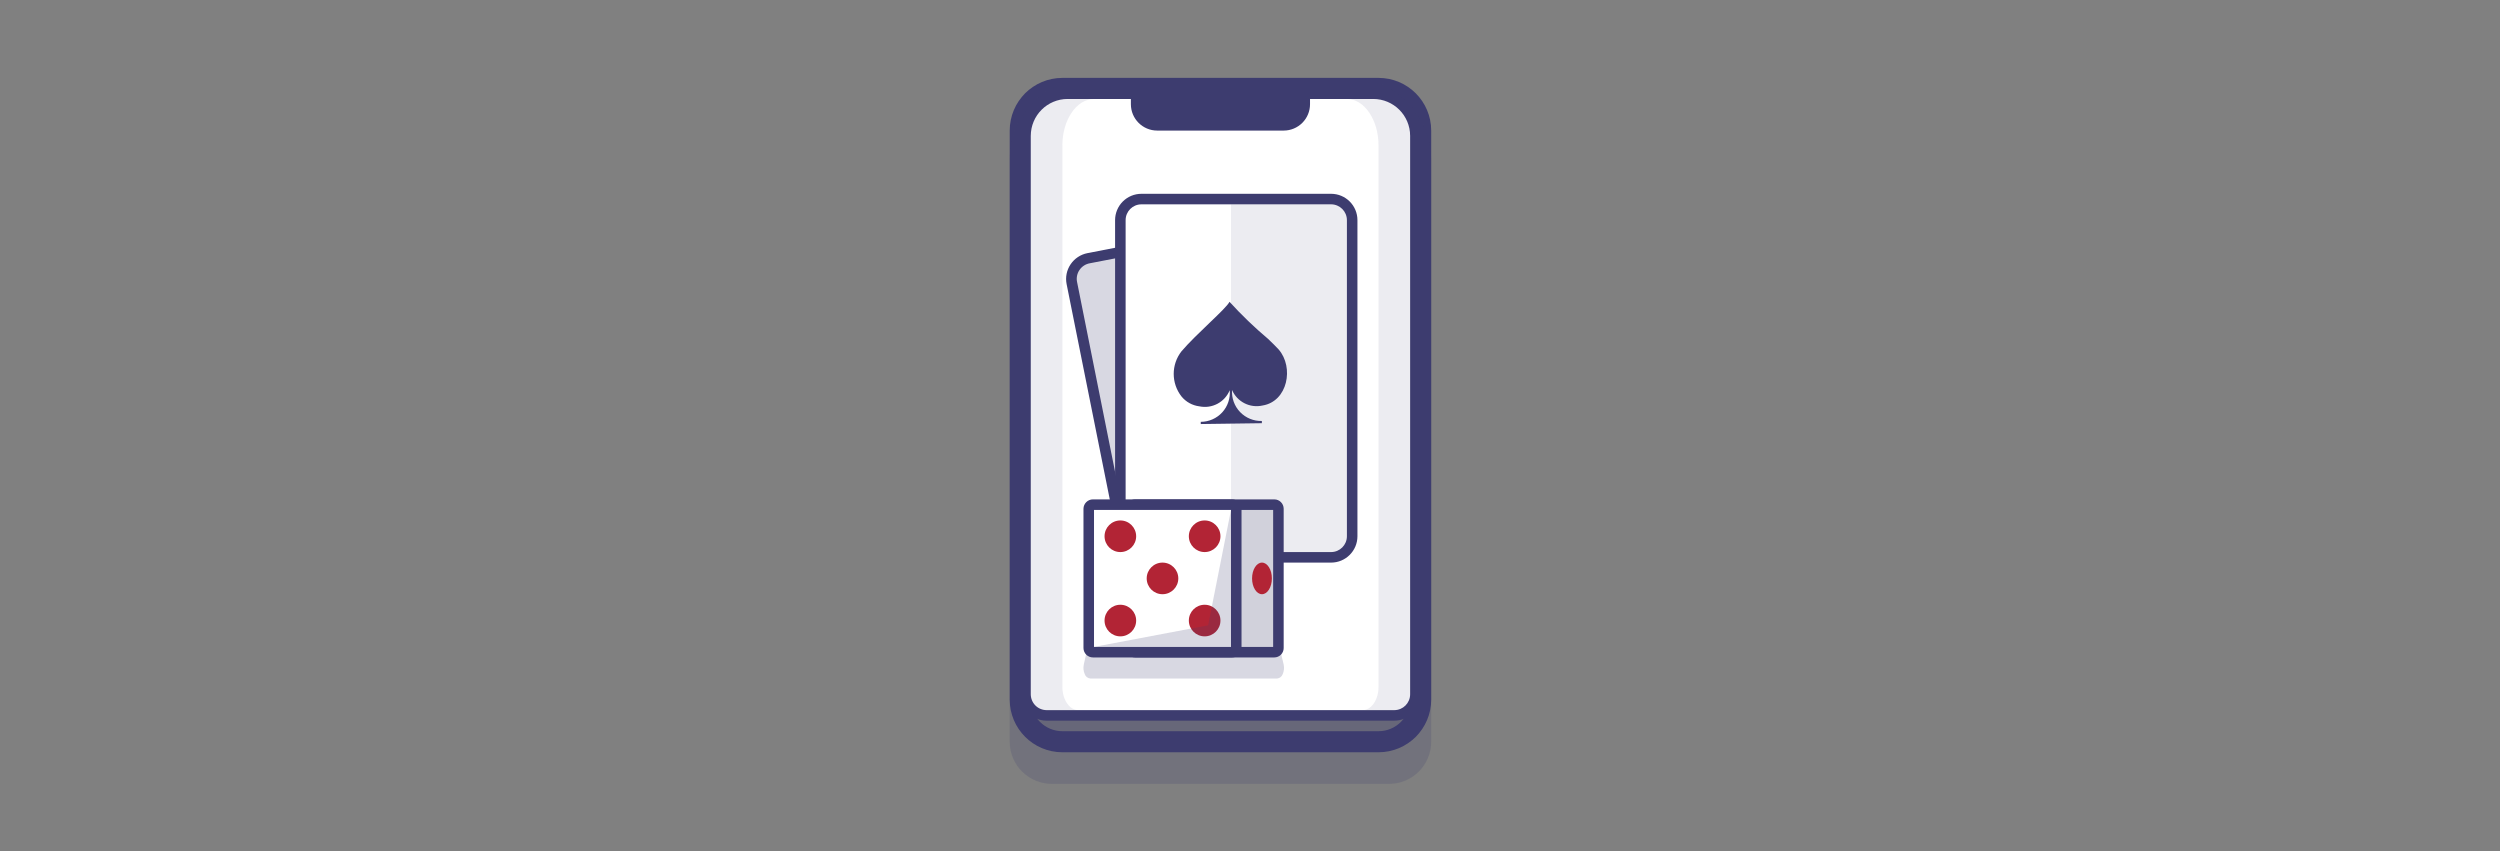 <?xml version="1.0" encoding="UTF-8"?> <svg xmlns="http://www.w3.org/2000/svg" width="605" height="206" viewBox="0 0 605 206" fill="none"><rect x="0" y="0" width="605" height="206" fill="#808080" stroke="none"/><g clip-path="url(#clip0_51_14812)"><rect x="246.9" y="21.4" width="96.9" height="158.1" rx="4" fill="#3D3C6F" fill-opacity="0.2"></rect><path fill-rule="evenodd" clip-rule="evenodd" d="M257.1 182.05H333.6C340.642 182.05 346.35 176.342 346.35 169.3V31.6C346.35 24.558 340.642 18.85 333.6 18.85H257.1C250.058 18.85 244.35 24.558 244.35 31.6V169.3C244.35 176.342 250.058 182.05 257.1 182.05ZM249.45 31.6C249.45 27.375 252.875 23.95 257.1 23.95H333.6C337.825 23.95 341.25 27.375 341.25 31.6V169.3C341.25 173.525 337.825 176.95 333.6 176.95H257.1C252.875 176.95 249.45 173.525 249.45 169.3V31.6Z" fill="#3D3C6F"></path><path opacity="0.2" fill-rule="evenodd" clip-rule="evenodd" d="M346.35 179.5C346.35 185.133 341.783 189.7 336.15 189.7H254.55C248.917 189.7 244.35 185.133 244.35 179.5V38.587C244.35 27.687 253.187 18.85 264.087 18.85H326.46C337.445 18.85 346.35 27.755 346.35 38.74V179.5Z" fill="#3D3C6F"></path><path d="M258.375 22.675H332.325C337.958 22.675 342.525 27.242 342.525 32.875V168.025C342.525 170.842 340.242 173.125 337.425 173.125H253.275C250.458 173.125 248.175 170.842 248.175 168.025V32.875C248.175 27.242 252.742 22.675 258.375 22.675Z" fill="white"></path><path fill-rule="evenodd" clip-rule="evenodd" d="M253.275 174.4H337.425C340.946 174.4 343.8 171.546 343.8 168.025V32.875C343.8 26.537 338.662 21.4 332.325 21.4H258.375C252.038 21.4 246.9 26.537 246.9 32.875V168.025C246.9 171.546 249.754 174.4 253.275 174.4ZM249.45 32.875C249.45 27.946 253.446 23.95 258.375 23.95H332.325C337.254 23.95 341.25 27.946 341.25 32.875V168.025C341.25 170.137 339.538 171.85 337.425 171.85H253.275C252.261 171.85 251.288 171.447 250.57 170.73C249.853 170.012 249.45 169.039 249.45 168.025V32.875Z" fill="#3D3C6F"></path><path opacity="0.1" fill-rule="evenodd" clip-rule="evenodd" d="M257.1 166.265V35.119C257.1 29.05 260.517 23.95 264.75 23.95H257.1C252.867 23.95 249.45 25.429 249.45 31.6V169.3C249.45 172.385 249.884 171.85 252 171.85H260.925C258.809 171.85 257.1 169.3 257.1 166.265Z" fill="#3D3C6F"></path><path opacity="0.1" fill-rule="evenodd" clip-rule="evenodd" d="M333.6 166.265V35.119C333.6 29.05 330.183 23.95 325.95 23.95H336.89C341.097 23.95 341.25 29.05 341.25 35.119V166.75C341.25 169.835 341.25 171.85 339.057 171.85H329.775C331.892 171.85 333.6 169.3 333.6 166.265Z" fill="#3D3C6F"></path><path fill-rule="evenodd" clip-rule="evenodd" d="M315.75 25.225C315.75 28.042 313.467 30.325 310.65 30.325H280.05C277.233 30.325 274.95 28.042 274.95 25.225V22.675H315.75V25.225Z" fill="#3D3C6F"></path><path fill-rule="evenodd" clip-rule="evenodd" d="M280.05 31.6H310.65C312.341 31.6 313.962 30.928 315.158 29.733C316.353 28.537 317.025 26.916 317.025 25.225V21.4H273.675V25.225C273.675 28.746 276.529 31.6 280.05 31.6ZM276.225 25.225V23.95H314.475V25.225C314.475 27.337 312.762 29.05 310.65 29.05H280.05C277.937 29.05 276.225 27.337 276.225 25.225Z" fill="#3D3C6F"></path><path d="M312.894 115.189C313.137 116.537 312.829 117.925 312.037 119.043C311.246 120.16 310.038 120.913 308.686 121.131L275.97 126.435C273.264 126.872 270.696 125.093 270.156 122.406L259.369 68.499C259.1 67.166 259.374 65.78 260.13 64.65C260.887 63.52 262.063 62.739 263.398 62.481L296.803 56.029C298.14 55.768 299.525 56.053 300.651 56.819C301.777 57.585 302.549 58.77 302.796 60.109L312.894 115.189Z" fill="#3D3C6F" fill-opacity="0.2"></path><path fill-rule="evenodd" clip-rule="evenodd" d="M268.932 122.686C269.527 125.651 272.13 127.784 275.154 127.786C275.496 127.779 275.837 127.745 276.174 127.684L308.992 122.38C310.685 122.106 312.196 121.163 313.185 119.762C314.173 118.361 314.555 116.62 314.245 114.934L304.045 59.905C303.736 58.235 302.774 56.758 301.371 55.8C299.968 54.843 298.242 54.484 296.574 54.805L263.169 61.257C261.505 61.581 260.037 62.554 259.089 63.959C258.136 65.363 257.787 67.09 258.12 68.754L268.932 122.686ZM297.186 57.253H297.9C299.662 57.328 301.14 58.606 301.47 60.339L311.67 115.367C311.854 116.38 311.623 117.424 311.028 118.264C310.433 119.104 309.524 119.668 308.508 119.83L275.791 125.134C273.758 125.461 271.83 124.12 271.431 122.099L260.644 68.218C260.445 67.218 260.657 66.179 261.231 65.337C261.822 64.467 262.744 63.877 263.781 63.705L297.186 57.253Z" fill="#3D3C6F"></path><rect x="271.125" y="48.175" width="56.1" height="86.7" rx="2" fill="white"></rect><path fill-rule="evenodd" clip-rule="evenodd" d="M276.225 136.15H322.125C325.646 136.15 328.5 133.296 328.5 129.775V53.275C328.5 49.754 325.646 46.9 322.125 46.9H276.225C274.534 46.9 272.913 47.572 271.717 48.767C270.522 49.963 269.85 51.584 269.85 53.275V129.775C269.85 133.296 272.704 136.15 276.225 136.15ZM272.4 53.275C272.4 51.162 274.112 49.45 276.225 49.45H322.125C324.237 49.45 325.95 51.162 325.95 53.275V129.775C325.95 131.887 324.237 133.6 322.125 133.6H276.225C274.112 133.6 272.4 131.887 272.4 129.775V53.275Z" fill="#3D3C6F"></path><path d="M305.55 98.13C302.503 98.828 299.393 97.251 298.155 94.381C298.025 96.357 298.734 98.297 300.107 99.724C301.481 101.15 303.392 101.933 305.372 101.878V102.414L290.582 102.618V102.082C292.555 102.082 294.437 101.254 295.771 99.8C297.104 98.345 297.766 96.398 297.594 94.432C296.406 97.333 293.318 98.973 290.25 98.334C288.55 98.125 286.996 97.266 285.915 95.937C283.413 92.729 283.413 88.231 285.915 85.023C289.587 80.713 296.625 74.823 297.543 73.038C300.452 76.233 303.57 79.231 306.876 82.014C307.845 82.932 308.738 83.824 309.426 84.564C313.2 88.899 311.619 97.135 305.55 98.13Z" fill="#3D3C6F"></path><rect opacity="0.1" x="297.9" y="49.45" width="28.05" height="84.15" fill="#3D3C6F"></rect><path opacity="0.2" d="M310.65 160.834C310.818 161.604 310.738 162.408 310.42 163.129C310.221 163.722 309.692 164.142 309.069 164.2H263.857C263.235 164.142 262.705 163.722 262.506 163.129C262.188 162.408 262.108 161.604 262.276 160.834L263.22 156.55H309.63L310.65 160.834Z" fill="#3D3C6F"></path><rect x="273.675" y="122.125" width="35.7" height="35.7" rx="0.39" fill="#F6F6F6"></rect><path fill-rule="evenodd" clip-rule="evenodd" d="M274.695 159.1H308.381C308.982 159.1 309.56 158.861 309.985 158.435C310.411 158.01 310.65 157.433 310.65 156.831V123.12C310.65 121.866 309.634 120.85 308.381 120.85H274.695C273.437 120.85 272.414 121.862 272.4 123.12V156.831C272.414 158.088 273.437 159.1 274.695 159.1ZM308.1 156.55H274.95V123.4H308.1V156.55Z" fill="#3D3C6F"></path><rect x="273.675" y="122.125" width="35.7" height="35.7" rx="0.39" fill="#3D3C6F" fill-opacity="0.2"></rect><path d="M299.175 156.831C299.175 157.38 298.73 157.825 298.18 157.825H264.495C264.227 157.832 263.967 157.73 263.775 157.543C263.583 157.356 263.475 157.099 263.475 156.831V123.12C263.475 122.851 263.583 122.594 263.775 122.407C263.967 122.22 264.227 122.118 264.495 122.125H298.18C298.73 122.125 299.175 122.57 299.175 123.12V156.831Z" fill="white"></path><path fill-rule="evenodd" clip-rule="evenodd" d="M264.495 159.1H298.181C299.434 159.1 300.45 158.084 300.45 156.831V123.12C300.45 121.866 299.434 120.85 298.181 120.85H264.495C263.237 120.85 262.214 121.862 262.2 123.12V156.831C262.214 158.088 263.237 159.1 264.495 159.1ZM297.9 156.55H264.75V123.4H297.9V156.55Z" fill="#3D3C6F"></path><ellipse cx="271.125" cy="129.775" rx="3.825" ry="3.825" fill="#B22435"></ellipse><ellipse cx="291.525" cy="129.775" rx="3.825" ry="3.825" fill="#B22435"></ellipse><circle cx="271.125" cy="150.175" r="3.825" fill="#B22435"></circle><ellipse cx="281.325" cy="139.975" rx="3.825" ry="3.825" fill="#B22435"></ellipse><ellipse cx="291.525" cy="150.175" rx="3.825" ry="3.825" fill="#B22435"></ellipse><ellipse cx="305.397" cy="139.975" rx="2.397" ry="3.825" fill="#B22435"></ellipse><path d="M292.367 151.322L264.75 156.55H297.9V123.4L292.367 151.322V151.322Z" fill="#3D3C6F" fill-opacity="0.2"></path></g><defs><clipPath id="clip0_51_14812"><rect width="204" height="204" fill="white" transform="translate(201 1)"></rect></clipPath></defs></svg> 